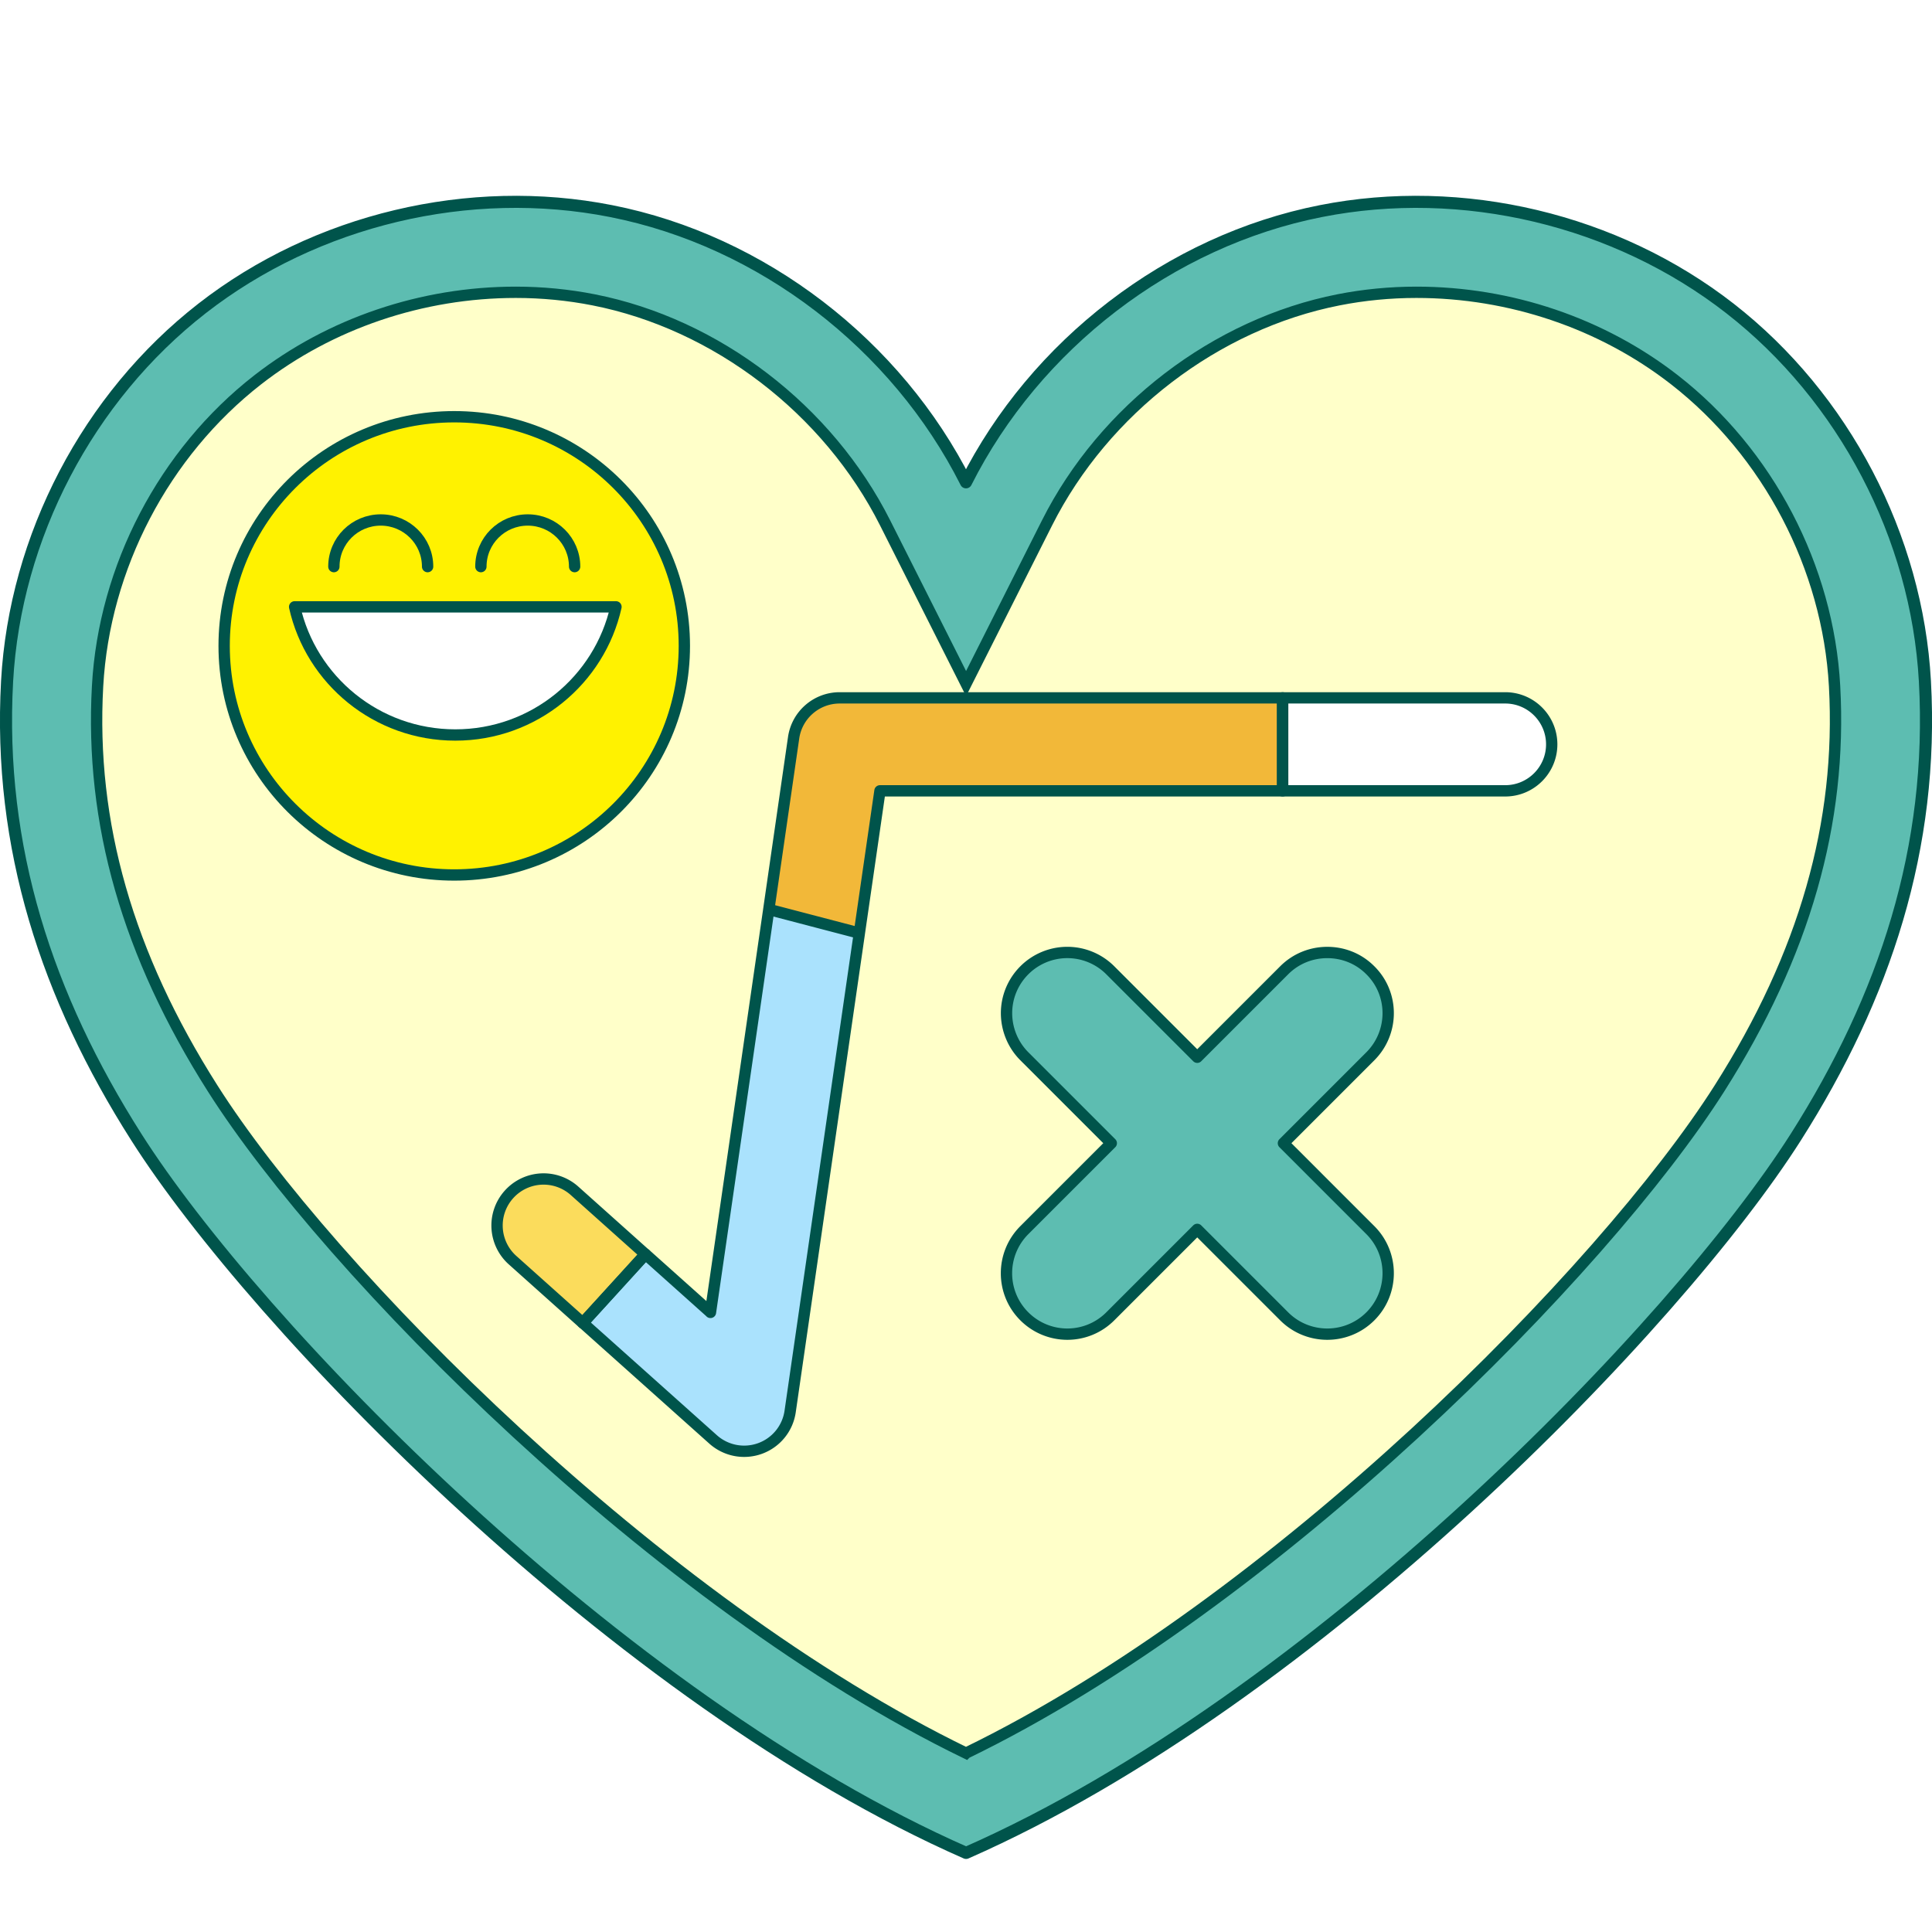 <svg xmlns="http://www.w3.org/2000/svg" id="Layer_1" data-name="Layer 1" viewBox="0 0 256 256"><defs><filter id="drop-shadow-6" width="146" height="106.08" x="60.35" y="86.96" filterUnits="userSpaceOnUse"><feOffset dx="4.76" dy="4.76"/><feGaussianBlur result="blur"/><feFlood flood-color="#000" flood-opacity=".06"/><feComposite in2="blur" operator="in"/><feComposite in="SourceGraphic"/></filter><style>.cls-2{fill:#5dbdb1}.cls-6{fill:#fff}.cls-9{fill:none;stroke-linecap:round;stroke-linejoin:round;stroke:#00544b;stroke-width:1.5px}</style></defs><path d="M237.95 150.68c-15.76 24.8-63.77 74.54-109.94 94.84-46.17-20.3-94.19-70.04-109.94-94.84C6.23 132.07-.27 112.28.94 90.26 2 71.13 11.66 52.64 26.77 40.87c15.11-11.77 35.41-16.61 54.2-12.9 20.05 3.95 37.85 17.72 47.03 35.94 9.17-18.22 26.98-31.99 47.03-35.94 18.78-3.71 39.09 1.13 54.2 12.9S254 71.13 255.06 90.26c1.22 22.02-5.29 41.81-17.11 60.42Z" class="cls-2"/><path d="M128 232.3c-40.9-19.85-84.47-63.9-99.81-88.06-11.27-17.74-16.27-35.18-15.26-53.33.87-15.74 8.8-30.91 21.23-40.59 9.6-7.47 21.74-11.59 34.19-11.59 3.49 0 6.96.34 10.31 1 16.26 3.2 31.06 14.53 38.63 29.57l10.72 21.28 10.72-21.28c7.57-15.04 22.37-26.37 38.63-29.57 3.35-.66 6.82-1 10.32-1 12.45 0 24.59 4.12 34.19 11.59 12.42 9.67 20.35 24.84 21.22 40.58 1 18.14-3.99 35.58-15.26 53.33-15.35 24.16-58.92 68.21-99.82 88.06Z" style="fill:#ffffc9;stroke-miterlimit:10;stroke-width:1.5px;stroke:#00544b"/><path d="M237.95 150.68c-15.76 24.8-63.77 74.54-109.94 94.84-46.17-20.3-94.19-70.04-109.94-94.84C6.23 132.07-.27 112.28.94 90.26 2 71.13 11.66 52.64 26.77 40.87c15.11-11.77 35.41-16.61 54.2-12.9 20.05 3.95 37.85 17.72 47.03 35.94 9.17-18.22 26.98-31.99 47.03-35.94 18.78-3.71 39.09 1.13 54.2 12.9S254 71.13 255.06 90.26c1.22 22.02-5.29 41.81-17.11 60.42Z" style="stroke:#00544b;stroke-linecap:round;stroke-linejoin:round;stroke-width:1.6px;fill:none"/><g style="filter:url(#drop-shadow-6)"><path d="M71.37 153.03a6.157 6.157 0 0 0-8.7.49 6.157 6.157 0 0 0 .49 8.7l9.3 8.32 8.3-9.11-9.39-8.4Z" style="fill:#fbdc5c"/><path d="M194.69 87.71h-29.5v12.32h29.5c3.4 0 6.16-2.76 6.16-6.16s-2.76-6.16-6.16-6.16Z" class="cls-6"/><path d="M106.5 87.71c-3.06 0-5.66 2.25-6.1 5.28l-3.29 22.75 12 3.14 2.73-18.85h53.36V87.71h-58.69Z" style="fill:#f2b839"/><path d="m89.38 169.13-8.61-7.7-8.3 9.11 17.26 15.43a6.172 6.172 0 0 0 6.22 1.2 6.145 6.145 0 0 0 3.99-4.91l9.17-63.37-12-3.14-7.73 53.39Z" style="fill:#aae2fd"/><path d="M176.82 123.81c3.15 3.12 3.15 8.23 0 11.39l-11.52 11.52 11.52 11.52c3.15 3.15 3.15 8.27 0 11.42-3.15 3.15-8.27 3.15-11.42 0l-11.52-11.52-11.52 11.52c-3.15 3.15-8.23 3.15-11.39 0s-3.15-8.27 0-11.42l11.52-11.52-11.52-11.52c-1.56-1.56-2.36-3.65-2.36-5.71s.8-4.12 2.36-5.68a8.045 8.045 0 0 1 11.39 0l11.52 11.52 11.52-11.52c1.59-1.59 3.65-2.36 5.71-2.36s4.12.76 5.71 2.36Z" class="cls-2"/><path d="M176.82 123.81c3.15 3.12 3.15 8.23 0 11.39l-11.52 11.52 11.52 11.52c3.15 3.15 3.15 8.27 0 11.42-3.15 3.15-8.27 3.15-11.42 0l-11.52-11.52-11.52 11.52c-3.15 3.15-8.23 3.15-11.39 0s-3.15-8.27 0-11.42l11.52-11.52-11.52-11.52c-1.56-1.56-2.36-3.65-2.36-5.71s.8-4.12 2.36-5.68a8.045 8.045 0 0 1 11.39 0l11.52 11.52 11.52-11.52c1.59-1.59 3.65-2.36 5.71-2.36s4.12.76 5.71 2.36ZM71.37 153.03a6.157 6.157 0 0 0-8.7.49 6.157 6.157 0 0 0 .49 8.7l9.3 8.32 8.3-9.11-9.39-8.4Zm123.32-65.32h-29.5v12.32h29.5c3.4 0 6.16-2.76 6.16-6.16s-2.76-6.16-6.16-6.16Z" class="cls-9"/><path d="M106.5 87.71c-3.06 0-5.66 2.25-6.1 5.28l-3.29 22.75 12 3.14 2.73-18.85h53.36V87.71h-58.69Zm-17.12 81.42-8.61-7.7-8.3 9.11 17.26 15.43a6.172 6.172 0 0 0 6.22 1.2 6.145 6.145 0 0 0 3.99-4.91l9.17-63.37-12-3.14-7.73 53.39Z" class="cls-9"/></g><ellipse cx="60.19" cy="85.58" rx="30.49" ry="30.36" style="fill:#fff200"/><path d="M44.24 75.08c0-3.42 2.78-6.18 6.21-6.18s6.21 2.77 6.21 6.18m7.06 0c0-3.42 2.78-6.18 6.21-6.18s6.21 2.77 6.21 6.18" style="fill:none"/><path d="M39.04 80.41c2.17 9.72 10.88 16.98 21.29 16.98s19.11-7.26 21.29-16.98H39.05Z" class="cls-6"/><ellipse cx="60.19" cy="85.58" class="cls-9" rx="30.49" ry="30.36"/><path d="M44.24 75.08c0-3.42 2.78-6.18 6.21-6.18s6.21 2.77 6.21 6.18m7.06 0c0-3.42 2.78-6.18 6.21-6.18s6.21 2.77 6.21 6.18m-37.1 5.33c2.17 9.72 10.88 16.98 21.29 16.98s19.11-7.26 21.29-16.98H39.05Z" class="cls-9"/></svg>